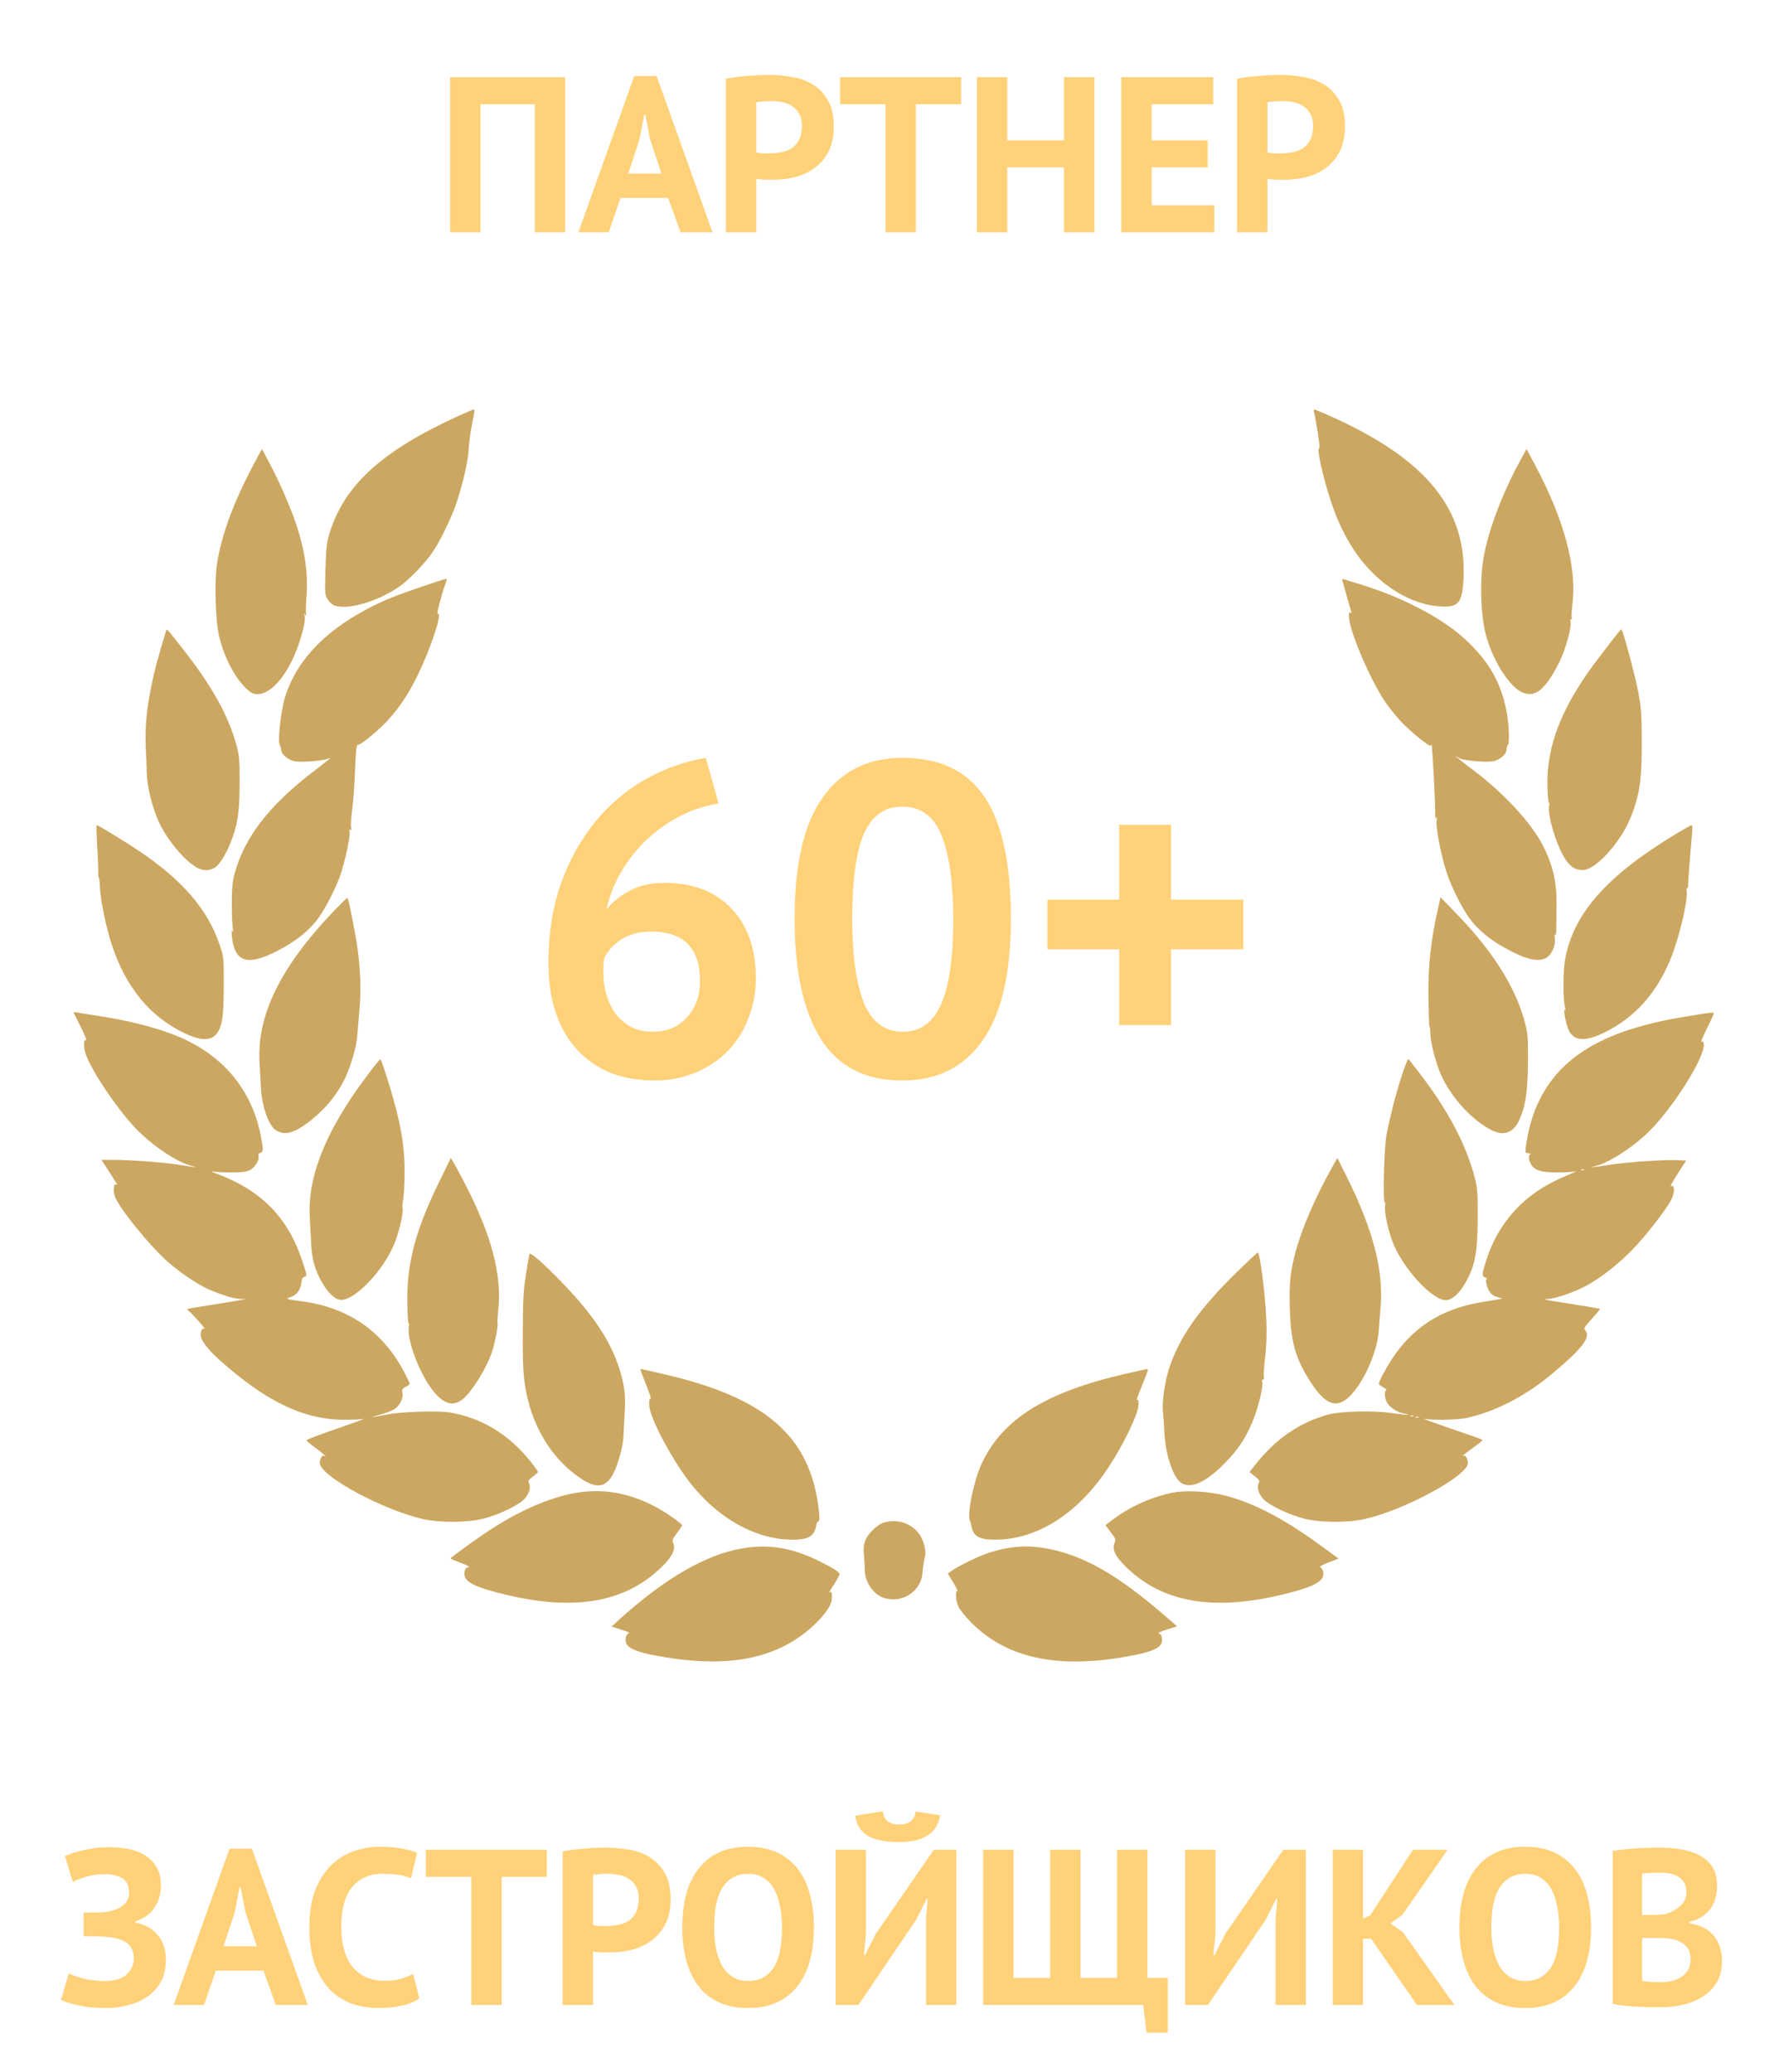<?xml version="1.0" encoding="UTF-8"?> <svg xmlns="http://www.w3.org/2000/svg" width="161" height="187" viewBox="0 0 161 187" fill="none"> <path d="M41.512 37.478C34.41 40.703 30.996 43.833 29.683 48.324C29.48 49.041 29.42 49.626 29.372 51.441C29.312 53.556 29.324 53.699 29.563 54.081C29.695 54.296 29.945 54.547 30.112 54.619C31.234 55.132 34.111 54.308 36.081 52.911C36.988 52.266 38.444 50.749 39.101 49.745C39.722 48.802 40.653 46.903 41.094 45.684C41.679 44.024 42.252 41.623 42.288 40.62C42.312 40.082 42.444 39.091 42.575 38.398C42.861 36.977 42.861 36.965 42.742 36.965C42.682 36.965 42.133 37.204 41.512 37.478Z" fill="#FFD179"></path> <path d="M41.512 37.478C34.41 40.703 30.996 43.833 29.683 48.324C29.48 49.041 29.42 49.626 29.372 51.441C29.312 53.556 29.324 53.699 29.563 54.081C29.695 54.296 29.945 54.547 30.112 54.619C31.234 55.132 34.111 54.308 36.081 52.911C36.988 52.266 38.444 50.749 39.101 49.745C39.722 48.802 40.653 46.903 41.094 45.684C41.679 44.024 42.252 41.623 42.288 40.62C42.312 40.082 42.444 39.091 42.575 38.398C42.861 36.977 42.861 36.965 42.742 36.965C42.682 36.965 42.133 37.204 41.512 37.478Z" fill="black" fill-opacity="0.2"></path> <path d="M118.579 37.168C118.806 38.052 119.164 40.524 119.069 40.465C118.77 40.285 119.379 43.044 120.131 45.314C120.991 47.87 122.137 49.889 123.641 51.465C125.467 53.388 127.735 54.571 129.872 54.726C131.591 54.858 131.949 54.463 132.068 52.361C132.438 45.959 128.702 41.396 119.928 37.502C119.26 37.204 118.675 36.965 118.627 36.965C118.567 36.965 118.555 37.06 118.579 37.168Z" fill="#FFD179"></path> <path d="M118.579 37.168C118.806 38.052 119.164 40.524 119.069 40.465C118.77 40.285 119.379 43.044 120.131 45.314C120.991 47.87 122.137 49.889 123.641 51.465C125.467 53.388 127.735 54.571 129.872 54.726C131.591 54.858 131.949 54.463 132.068 52.361C132.438 45.959 128.702 41.396 119.928 37.502C119.26 37.204 118.675 36.965 118.627 36.965C118.567 36.965 118.555 37.06 118.579 37.168Z" fill="black" fill-opacity="0.2"></path> <path d="M23.034 41.647C21.123 45.218 20.037 48.121 19.596 50.82C19.333 52.397 19.44 56.076 19.787 57.473C20.228 59.337 21.219 61.212 22.234 62.156C22.675 62.562 22.843 62.645 23.26 62.645C24.263 62.645 25.433 61.498 26.364 59.599C27.009 58.285 27.593 56.231 27.498 55.658C27.438 55.383 27.45 55.335 27.558 55.479C27.653 55.622 27.677 55.598 27.617 55.359C27.593 55.192 27.605 54.547 27.653 53.926C27.832 51.871 27.522 49.674 26.698 47.237C26.209 45.756 25.134 43.319 24.299 41.767L23.642 40.524L23.034 41.647Z" fill="#FFD179"></path> <path d="M23.034 41.647C21.123 45.218 20.037 48.121 19.596 50.82C19.333 52.397 19.44 56.076 19.787 57.473C20.228 59.337 21.219 61.212 22.234 62.156C22.675 62.562 22.843 62.645 23.26 62.645C24.263 62.645 25.433 61.498 26.364 59.599C27.009 58.285 27.593 56.231 27.498 55.658C27.438 55.383 27.45 55.335 27.558 55.479C27.653 55.622 27.677 55.598 27.617 55.359C27.593 55.192 27.605 54.547 27.653 53.926C27.832 51.871 27.522 49.674 26.698 47.237C26.209 45.756 25.134 43.319 24.299 41.767L23.642 40.524L23.034 41.647Z" fill="black" fill-opacity="0.2"></path> <path d="M137.094 41.755C135.494 44.753 134.336 47.858 133.895 50.295C133.537 52.301 133.62 55.443 134.074 57.211C134.635 59.396 135.996 61.666 137.178 62.394C137.416 62.538 137.774 62.645 138.073 62.645C138.896 62.645 139.72 61.749 140.711 59.791C141.26 58.703 141.833 56.673 141.738 56.159C141.69 55.932 141.714 55.849 141.809 55.909C141.893 55.968 141.905 55.944 141.857 55.849C141.797 55.765 141.833 55.168 141.905 54.523C142.322 51.238 141.153 46.867 138.514 41.934L137.762 40.524L137.094 41.755Z" fill="#FFD179"></path> <path d="M137.094 41.755C135.494 44.753 134.336 47.858 133.895 50.295C133.537 52.301 133.62 55.443 134.074 57.211C134.635 59.396 135.996 61.666 137.178 62.394C137.416 62.538 137.774 62.645 138.073 62.645C138.896 62.645 139.72 61.749 140.711 59.791C141.26 58.703 141.833 56.673 141.738 56.159C141.69 55.932 141.714 55.849 141.809 55.909C141.893 55.968 141.905 55.944 141.857 55.849C141.797 55.765 141.833 55.168 141.905 54.523C142.322 51.238 141.153 46.867 138.514 41.934L137.762 40.524L137.094 41.755Z" fill="black" fill-opacity="0.2"></path> <path d="M38.23 52.899C35.675 53.759 34.648 54.177 33.18 54.941C29.074 57.115 26.567 59.874 25.636 63.242C25.349 64.317 25.075 66.802 25.218 67.136C25.337 67.423 25.361 67.495 25.385 67.722C25.409 68.104 26.042 68.617 26.591 68.713C27.2 68.82 29.145 68.677 29.551 68.498C29.695 68.438 29.814 68.402 29.814 68.426C29.814 68.45 29.205 68.928 28.477 69.489C24.299 72.654 22.055 75.557 21.147 78.949C20.98 79.594 20.921 80.215 20.921 81.637C20.921 82.652 20.968 83.643 21.016 83.846C21.076 84.109 21.076 84.157 20.98 84.026C20.897 83.894 20.885 84.049 20.933 84.563C21.195 87.012 22.496 87.274 25.636 85.495C26.806 84.838 27.82 84.014 28.537 83.13C29.181 82.329 30.232 80.347 30.685 79.069C31.103 77.898 31.64 75.45 31.545 75.091C31.497 74.888 31.521 74.828 31.616 74.9C31.724 74.96 31.736 74.9 31.688 74.685C31.64 74.53 31.688 73.801 31.784 73.085C31.879 72.368 31.986 70.923 32.022 69.871C32.106 67.745 32.166 67.172 32.309 67.22C32.512 67.268 33.992 66.073 34.863 65.153C36.32 63.613 37.406 61.809 38.528 59.062C39.376 56.984 39.853 55.192 39.495 55.419C39.376 55.479 39.805 53.794 40.14 52.851C40.343 52.266 40.343 52.254 40.235 52.254C40.175 52.254 39.28 52.54 38.23 52.899Z" fill="#FFD179"></path> <path d="M38.23 52.899C35.675 53.759 34.648 54.177 33.18 54.941C29.074 57.115 26.567 59.874 25.636 63.242C25.349 64.317 25.075 66.802 25.218 67.136C25.337 67.423 25.361 67.495 25.385 67.722C25.409 68.104 26.042 68.617 26.591 68.713C27.2 68.82 29.145 68.677 29.551 68.498C29.695 68.438 29.814 68.402 29.814 68.426C29.814 68.45 29.205 68.928 28.477 69.489C24.299 72.654 22.055 75.557 21.147 78.949C20.98 79.594 20.921 80.215 20.921 81.637C20.921 82.652 20.968 83.643 21.016 83.846C21.076 84.109 21.076 84.157 20.98 84.026C20.897 83.894 20.885 84.049 20.933 84.563C21.195 87.012 22.496 87.274 25.636 85.495C26.806 84.838 27.82 84.014 28.537 83.13C29.181 82.329 30.232 80.347 30.685 79.069C31.103 77.898 31.64 75.45 31.545 75.091C31.497 74.888 31.521 74.828 31.616 74.9C31.724 74.96 31.736 74.9 31.688 74.685C31.64 74.53 31.688 73.801 31.784 73.085C31.879 72.368 31.986 70.923 32.022 69.871C32.106 67.745 32.166 67.172 32.309 67.22C32.512 67.268 33.992 66.073 34.863 65.153C36.32 63.613 37.406 61.809 38.528 59.062C39.376 56.984 39.853 55.192 39.495 55.419C39.376 55.479 39.805 53.794 40.14 52.851C40.343 52.266 40.343 52.254 40.235 52.254C40.175 52.254 39.28 52.54 38.23 52.899Z" fill="black" fill-opacity="0.2"></path> <path d="M121.134 52.313C121.134 52.385 121.54 53.818 121.934 55.168C121.981 55.323 121.958 55.359 121.85 55.299C121.731 55.228 121.707 55.347 121.755 55.849C121.898 57.222 123.676 61.343 124.942 63.254C125.276 63.756 125.933 64.58 126.41 65.094C127.317 66.073 129.132 67.53 129.132 67.291C129.132 67.208 129.156 67.172 129.191 67.208C129.263 67.268 129.538 72.451 129.526 73.395C129.514 73.849 129.55 73.98 129.609 73.813C129.681 73.658 129.693 73.777 129.645 74.112C129.573 74.769 130.075 77.313 130.576 78.818C131.042 80.215 132.092 82.246 132.797 83.13C133.513 84.014 134.527 84.838 135.697 85.495C137.607 86.57 138.753 86.868 139.505 86.474C140.019 86.211 140.401 85.375 140.317 84.706C140.281 84.432 140.293 84.288 140.341 84.372C140.401 84.456 140.436 84.276 140.448 83.942C140.448 83.631 140.46 82.64 140.472 81.756C140.508 79.678 140.15 78.101 139.255 76.345C138.228 74.315 135.781 71.651 133.047 69.585C131.543 68.45 130.982 67.984 131.674 68.426C131.997 68.641 134.026 68.832 134.742 68.713C135.291 68.617 135.924 68.104 135.948 67.722C135.984 67.387 135.996 67.327 136.091 67.232C136.234 67.088 136.187 65.488 135.996 64.425C135.542 61.785 134.48 59.85 132.403 57.867C130.242 55.801 126.494 53.842 122.34 52.612C121.862 52.469 121.385 52.325 121.301 52.289C121.205 52.254 121.134 52.266 121.134 52.313Z" fill="#FFD179"></path> <path d="M121.134 52.313C121.134 52.385 121.54 53.818 121.934 55.168C121.981 55.323 121.958 55.359 121.85 55.299C121.731 55.228 121.707 55.347 121.755 55.849C121.898 57.222 123.676 61.343 124.942 63.254C125.276 63.756 125.933 64.58 126.41 65.094C127.317 66.073 129.132 67.53 129.132 67.291C129.132 67.208 129.156 67.172 129.191 67.208C129.263 67.268 129.538 72.451 129.526 73.395C129.514 73.849 129.55 73.98 129.609 73.813C129.681 73.658 129.693 73.777 129.645 74.112C129.573 74.769 130.075 77.313 130.576 78.818C131.042 80.215 132.092 82.246 132.797 83.13C133.513 84.014 134.527 84.838 135.697 85.495C137.607 86.57 138.753 86.868 139.505 86.474C140.019 86.211 140.401 85.375 140.317 84.706C140.281 84.432 140.293 84.288 140.341 84.372C140.401 84.456 140.436 84.276 140.448 83.942C140.448 83.631 140.46 82.64 140.472 81.756C140.508 79.678 140.15 78.101 139.255 76.345C138.228 74.315 135.781 71.651 133.047 69.585C131.543 68.45 130.982 67.984 131.674 68.426C131.997 68.641 134.026 68.832 134.742 68.713C135.291 68.617 135.924 68.104 135.948 67.722C135.984 67.387 135.996 67.327 136.091 67.232C136.234 67.088 136.187 65.488 135.996 64.425C135.542 61.785 134.48 59.85 132.403 57.867C130.242 55.801 126.494 53.842 122.34 52.612C121.862 52.469 121.385 52.325 121.301 52.289C121.205 52.254 121.134 52.266 121.134 52.313Z" fill="black" fill-opacity="0.2"></path> <path d="M14.976 56.972C14.248 59.408 14.033 60.185 13.77 61.391C13.233 63.899 13.066 65.595 13.161 67.602C13.209 68.582 13.245 69.525 13.245 69.692C13.257 70.994 13.794 73.108 14.439 74.41C15.131 75.784 16.384 77.337 17.387 78.065C18.115 78.591 18.688 78.674 19.321 78.352C19.751 78.125 20.348 77.205 20.777 76.13C21.482 74.363 21.637 73.252 21.625 70.17C21.625 68.665 21.577 68.14 21.362 67.339C20.646 64.676 19.19 62.012 16.647 58.763C14.952 56.601 15.059 56.709 14.976 56.972Z" fill="#FFD179"></path> <path d="M14.976 56.972C14.248 59.408 14.033 60.185 13.77 61.391C13.233 63.899 13.066 65.595 13.161 67.602C13.209 68.582 13.245 69.525 13.245 69.692C13.257 70.994 13.794 73.108 14.439 74.41C15.131 75.784 16.384 77.337 17.387 78.065C18.115 78.591 18.688 78.674 19.321 78.352C19.751 78.125 20.348 77.205 20.777 76.13C21.482 74.363 21.637 73.252 21.625 70.17C21.625 68.665 21.577 68.14 21.362 67.339C20.646 64.676 19.19 62.012 16.647 58.763C14.952 56.601 15.059 56.709 14.976 56.972Z" fill="black" fill-opacity="0.2"></path> <path d="M145.605 57.652C143.886 59.874 143.492 60.4 142.764 61.511C140.532 64.927 139.565 67.877 139.66 71.078C139.672 71.878 139.744 72.511 139.792 72.475C139.84 72.439 139.851 72.559 139.804 72.726C139.625 73.455 140.401 76.118 141.153 77.373C141.654 78.197 142.131 78.531 142.824 78.531C143.492 78.531 144.507 77.755 145.546 76.477C146.441 75.342 147.014 74.303 147.456 73.001C148.052 71.221 148.172 70.015 148.16 66.467C148.148 64.365 148.1 63.792 147.837 62.418C147.527 60.818 146.441 56.792 146.321 56.804C146.286 56.804 145.963 57.187 145.605 57.652Z" fill="#FFD179"></path> <path d="M145.605 57.652C143.886 59.874 143.492 60.4 142.764 61.511C140.532 64.927 139.565 67.877 139.66 71.078C139.672 71.878 139.744 72.511 139.792 72.475C139.84 72.439 139.851 72.559 139.804 72.726C139.625 73.455 140.401 76.118 141.153 77.373C141.654 78.197 142.131 78.531 142.824 78.531C143.492 78.531 144.507 77.755 145.546 76.477C146.441 75.342 147.014 74.303 147.456 73.001C148.052 71.221 148.172 70.015 148.16 66.467C148.148 64.365 148.1 63.792 147.837 62.418C147.527 60.818 146.441 56.792 146.321 56.804C146.286 56.804 145.963 57.187 145.605 57.652Z" fill="black" fill-opacity="0.2"></path> <path d="M8.757 76.106C8.816 77.014 8.864 78.113 8.864 78.555C8.864 78.985 8.888 79.308 8.924 79.248C8.959 79.2 8.995 79.511 9.007 79.941C9.031 81.016 9.556 83.655 10.07 85.208C11.335 89.102 13.531 91.777 16.707 93.282C18.915 94.334 19.942 93.772 20.121 91.395C20.169 90.858 20.204 89.496 20.192 88.385C20.192 86.414 20.18 86.319 19.799 85.22C18.712 82.043 16.444 79.415 12.481 76.763C11.454 76.071 8.828 74.47 8.733 74.47C8.685 74.47 8.709 75.211 8.757 76.106Z" fill="#FFD179"></path> <path d="M8.757 76.106C8.816 77.014 8.864 78.113 8.864 78.555C8.864 78.985 8.888 79.308 8.924 79.248C8.959 79.2 8.995 79.511 9.007 79.941C9.031 81.016 9.556 83.655 10.07 85.208C11.335 89.102 13.531 91.777 16.707 93.282C18.915 94.334 19.942 93.772 20.121 91.395C20.169 90.858 20.204 89.496 20.192 88.385C20.192 86.414 20.18 86.319 19.799 85.22C18.712 82.043 16.444 79.415 12.481 76.763C11.454 76.071 8.828 74.47 8.733 74.47C8.685 74.47 8.709 75.211 8.757 76.106Z" fill="black" fill-opacity="0.2"></path> <path d="M151.287 75.246C145.008 79.033 141.964 82.473 141.236 86.653C141.045 87.788 141.057 90.464 141.26 91.013C141.32 91.156 141.308 91.204 141.224 91.156C141.033 91.037 141.379 92.673 141.63 93.103C142.143 93.987 143.134 94.011 144.829 93.175C147.527 91.837 149.497 89.651 150.762 86.558C151.538 84.659 152.35 81.243 152.218 80.454C152.183 80.215 152.195 80.084 152.254 80.168C152.314 80.239 152.35 80.072 152.35 79.749C152.362 79.439 152.421 78.436 152.505 77.516C152.589 76.596 152.672 75.533 152.708 75.151C152.744 74.781 152.72 74.47 152.672 74.47C152.624 74.47 152.004 74.817 151.287 75.246Z" fill="#FFD179"></path> <path d="M151.287 75.246C145.008 79.033 141.964 82.473 141.236 86.653C141.045 87.788 141.057 90.464 141.26 91.013C141.32 91.156 141.308 91.204 141.224 91.156C141.033 91.037 141.379 92.673 141.63 93.103C142.143 93.987 143.134 94.011 144.829 93.175C147.527 91.837 149.497 89.651 150.762 86.558C151.538 84.659 152.35 81.243 152.218 80.454C152.183 80.215 152.195 80.084 152.254 80.168C152.314 80.239 152.35 80.072 152.35 79.749C152.362 79.439 152.421 78.436 152.505 77.516C152.589 76.596 152.672 75.533 152.708 75.151C152.744 74.781 152.72 74.47 152.672 74.47C152.624 74.47 152.004 74.817 151.287 75.246Z" fill="black" fill-opacity="0.2"></path> <path d="M30.041 82.317C25.29 87.322 23.165 91.682 23.427 95.91C23.463 96.627 23.523 97.654 23.547 98.18C23.63 99.816 24.239 101.584 24.884 102.002C25.707 102.551 26.651 102.265 28.178 101.022C29.623 99.828 30.661 98.478 31.33 96.89C31.819 95.719 32.213 94.226 32.261 93.282C32.285 92.888 32.368 91.921 32.44 91.132C32.583 89.687 32.535 87.669 32.309 85.937C32.13 84.515 31.449 81.04 31.354 81.04C31.306 81.04 30.721 81.613 30.041 82.317Z" fill="#FFD179"></path> <path d="M30.041 82.317C25.29 87.322 23.165 91.682 23.427 95.91C23.463 96.627 23.523 97.654 23.547 98.18C23.63 99.816 24.239 101.584 24.884 102.002C25.707 102.551 26.651 102.265 28.178 101.022C29.623 99.828 30.661 98.478 31.33 96.89C31.819 95.719 32.213 94.226 32.261 93.282C32.285 92.888 32.368 91.921 32.44 91.132C32.583 89.687 32.535 87.669 32.309 85.937C32.13 84.515 31.449 81.04 31.354 81.04C31.306 81.04 30.721 81.613 30.041 82.317Z" fill="black" fill-opacity="0.2"></path> <path d="M129.872 81.577C129.108 84.909 128.869 87.107 128.917 90.201C128.941 91.586 128.977 92.709 129.012 92.685C129.048 92.661 129.084 92.948 129.084 93.318C129.108 94.154 129.585 95.994 130.075 97.069C130.982 99.087 132.856 101.118 134.623 102.014C135.697 102.551 136.533 102.265 137.058 101.19C137.703 99.864 137.906 98.383 137.894 95.074C137.894 93.509 137.846 93.139 137.571 92.124C136.736 89.078 134.707 85.853 131.531 82.568L130.003 80.992L129.872 81.577Z" fill="#FFD179"></path> <path d="M129.872 81.577C129.108 84.909 128.869 87.107 128.917 90.201C128.941 91.586 128.977 92.709 129.012 92.685C129.048 92.661 129.084 92.948 129.084 93.318C129.108 94.154 129.585 95.994 130.075 97.069C130.982 99.087 132.856 101.118 134.623 102.014C135.697 102.551 136.533 102.265 137.058 101.19C137.703 99.864 137.906 98.383 137.894 95.074C137.894 93.509 137.846 93.139 137.571 92.124C136.736 89.078 134.707 85.853 131.531 82.568L130.003 80.992L129.872 81.577Z" fill="black" fill-opacity="0.2"></path> <path d="M6.656 91.395C6.656 91.419 6.87 91.873 7.145 92.398C7.706 93.533 7.885 93.975 7.742 93.892C7.563 93.772 7.527 94.357 7.67 94.931C8.04 96.376 10.834 100.521 12.588 102.193C14.069 103.614 15.943 104.845 17.16 105.191C17.59 105.31 17.745 105.382 17.518 105.346C17.292 105.31 16.587 105.203 15.967 105.107C14.57 104.904 11.753 104.689 10.273 104.689H9.162L9.795 105.669C10.655 107.006 10.655 107.006 10.499 106.911C10.284 106.78 10.189 107.401 10.344 107.914C10.643 108.918 13.46 112.405 15.167 113.91C16.301 114.902 17.817 115.917 18.796 116.359C19.966 116.873 21.112 117.231 21.685 117.243L22.234 117.255L21.697 117.35C21.398 117.41 20.216 117.601 19.07 117.78C17.924 117.959 16.957 118.127 16.922 118.151C16.898 118.174 16.922 118.234 16.981 118.282C17.304 118.509 18.629 120.002 18.45 119.942C18.235 119.871 18.115 120.062 18.115 120.504C18.115 120.957 18.748 121.794 19.799 122.737C23.965 126.476 27.331 128.112 31.008 128.148C31.76 128.148 32.571 128.124 32.798 128.064C33.025 128.017 32.38 128.267 31.366 128.614C28.549 129.593 27.665 129.928 27.665 130.011C27.665 130.047 28.011 130.346 28.441 130.656C29.098 131.134 29.659 131.66 29.241 131.397C29.086 131.301 28.859 131.683 28.859 132.042C28.859 133.224 34.66 136.354 38.289 137.13C39.781 137.453 42.193 137.429 43.589 137.082C44.938 136.748 46.705 135.912 47.278 135.35C47.744 134.873 47.947 134.252 47.732 133.869C47.636 133.666 47.684 133.583 48.078 133.284C48.34 133.093 48.555 132.902 48.555 132.854C48.555 132.806 48.245 132.376 47.863 131.898C45.929 129.474 43.47 127.981 40.605 127.491C39.543 127.312 36.212 127.419 34.947 127.67C33.383 127.981 33.192 127.981 34.243 127.706C34.851 127.551 35.46 127.3 35.699 127.109C36.153 126.762 36.427 126.105 36.308 125.64C36.248 125.425 36.32 125.329 36.606 125.174C36.809 125.078 36.976 124.947 36.976 124.899C36.976 124.851 36.785 124.445 36.558 124.003C34.613 120.217 31.497 118.019 27.235 117.458C25.887 117.279 25.719 117.231 26.149 117.099C26.758 116.932 27.152 116.407 27.212 115.69C27.224 115.451 27.319 115.296 27.45 115.248C27.725 115.164 27.725 115.176 27.307 113.886C26.018 109.957 23.666 107.508 19.667 105.979C19.178 105.8 18.963 105.681 19.19 105.728C19.416 105.788 20.169 105.824 20.861 105.824C21.828 105.824 22.21 105.776 22.556 105.609C23.021 105.37 23.427 104.701 23.332 104.331C23.296 104.188 23.356 104.092 23.499 104.056C23.774 103.985 23.774 103.805 23.547 102.575C22.819 98.753 20.574 95.791 17.053 93.999C15.179 93.055 12.35 92.243 9.103 91.73C8.052 91.574 7.073 91.419 6.93 91.383C6.775 91.359 6.656 91.359 6.656 91.395Z" fill="#FFD179"></path> <path d="M6.656 91.395C6.656 91.419 6.87 91.873 7.145 92.398C7.706 93.533 7.885 93.975 7.742 93.892C7.563 93.772 7.527 94.357 7.67 94.931C8.04 96.376 10.834 100.521 12.588 102.193C14.069 103.614 15.943 104.845 17.16 105.191C17.59 105.31 17.745 105.382 17.518 105.346C17.292 105.31 16.587 105.203 15.967 105.107C14.57 104.904 11.753 104.689 10.273 104.689H9.162L9.795 105.669C10.655 107.006 10.655 107.006 10.499 106.911C10.284 106.78 10.189 107.401 10.344 107.914C10.643 108.918 13.46 112.405 15.167 113.91C16.301 114.902 17.817 115.917 18.796 116.359C19.966 116.873 21.112 117.231 21.685 117.243L22.234 117.255L21.697 117.35C21.398 117.41 20.216 117.601 19.07 117.78C17.924 117.959 16.957 118.127 16.922 118.151C16.898 118.174 16.922 118.234 16.981 118.282C17.304 118.509 18.629 120.002 18.45 119.942C18.235 119.871 18.115 120.062 18.115 120.504C18.115 120.957 18.748 121.794 19.799 122.737C23.965 126.476 27.331 128.112 31.008 128.148C31.76 128.148 32.571 128.124 32.798 128.064C33.025 128.017 32.38 128.267 31.366 128.614C28.549 129.593 27.665 129.928 27.665 130.011C27.665 130.047 28.011 130.346 28.441 130.656C29.098 131.134 29.659 131.66 29.241 131.397C29.086 131.301 28.859 131.683 28.859 132.042C28.859 133.224 34.66 136.354 38.289 137.13C39.781 137.453 42.193 137.429 43.589 137.082C44.938 136.748 46.705 135.912 47.278 135.35C47.744 134.873 47.947 134.252 47.732 133.869C47.636 133.666 47.684 133.583 48.078 133.284C48.34 133.093 48.555 132.902 48.555 132.854C48.555 132.806 48.245 132.376 47.863 131.898C45.929 129.474 43.47 127.981 40.605 127.491C39.543 127.312 36.212 127.419 34.947 127.67C33.383 127.981 33.192 127.981 34.243 127.706C34.851 127.551 35.46 127.3 35.699 127.109C36.153 126.762 36.427 126.105 36.308 125.64C36.248 125.425 36.32 125.329 36.606 125.174C36.809 125.078 36.976 124.947 36.976 124.899C36.976 124.851 36.785 124.445 36.558 124.003C34.613 120.217 31.497 118.019 27.235 117.458C25.887 117.279 25.719 117.231 26.149 117.099C26.758 116.932 27.152 116.407 27.212 115.69C27.224 115.451 27.319 115.296 27.45 115.248C27.725 115.164 27.725 115.176 27.307 113.886C26.018 109.957 23.666 107.508 19.667 105.979C19.178 105.8 18.963 105.681 19.19 105.728C19.416 105.788 20.169 105.824 20.861 105.824C21.828 105.824 22.21 105.776 22.556 105.609C23.021 105.37 23.427 104.701 23.332 104.331C23.296 104.188 23.356 104.092 23.499 104.056C23.774 103.985 23.774 103.805 23.547 102.575C22.819 98.753 20.574 95.791 17.053 93.999C15.179 93.055 12.35 92.243 9.103 91.73C8.052 91.574 7.073 91.419 6.93 91.383C6.775 91.359 6.656 91.359 6.656 91.395Z" fill="black" fill-opacity="0.2"></path> <path d="M154.081 91.443C151.311 91.873 150.094 92.1 148.769 92.446C142.991 93.903 139.684 96.579 138.264 100.951C137.953 101.894 137.583 103.841 137.691 103.997C137.715 104.056 137.858 104.092 138.001 104.104C138.144 104.104 138.192 104.14 138.121 104.176C137.918 104.247 137.93 104.63 138.144 105.036C138.443 105.621 139.04 105.824 140.532 105.824C141.26 105.824 142.012 105.776 142.203 105.728C142.406 105.669 142.048 105.836 141.415 106.099C139.792 106.756 138.431 107.604 137.345 108.619C135.817 110.052 134.754 111.76 134.098 113.863C133.716 115.069 133.716 115.176 134.062 115.32C134.205 115.379 134.265 115.427 134.193 115.427C134.098 115.439 134.086 115.571 134.134 115.833C134.313 116.622 134.623 116.968 135.256 117.111C135.626 117.195 135.626 117.195 135.339 117.255C135.172 117.291 134.48 117.41 133.787 117.518C129.944 118.127 127.186 119.978 125.264 123.239C124.966 123.741 124.643 124.338 124.548 124.565C124.381 124.959 124.381 124.959 124.822 125.21C125.061 125.353 125.193 125.472 125.133 125.472C124.954 125.472 124.93 125.938 125.085 126.404C125.252 126.906 125.992 127.455 126.637 127.563C126.9 127.61 127.102 127.67 127.067 127.694C127.043 127.718 126.41 127.658 125.658 127.551C123.82 127.288 120.943 127.372 119.761 127.706C117.183 128.447 115.094 129.904 113.255 132.245L112.766 132.866L113.243 133.248C113.649 133.571 113.709 133.666 113.601 133.857C113.399 134.252 113.589 134.873 114.055 135.35C114.628 135.912 116.395 136.748 117.744 137.082C119.14 137.429 121.552 137.453 123.044 137.13C126.625 136.366 132.474 133.212 132.474 132.054C132.474 131.707 132.259 131.301 132.104 131.385C132.044 131.433 131.997 131.433 131.997 131.409C131.997 131.373 132.403 131.062 132.892 130.704C133.381 130.358 133.787 130.035 133.787 129.999C133.787 129.964 133.537 129.844 133.226 129.737C129.06 128.303 128.189 127.993 128.595 128.064C129.299 128.208 131.472 128.16 132.295 127.993C134.778 127.479 137.512 126.105 139.887 124.147C142.764 121.77 143.636 120.647 143.051 120.062C142.895 119.918 142.979 119.775 143.659 119.034C144.089 118.557 144.423 118.162 144.4 118.139C144.352 118.115 143.122 117.9 140.114 117.422C139.278 117.279 139.195 117.255 139.649 117.243C140.222 117.231 141.367 116.873 142.525 116.359C144.185 115.618 146.321 113.946 147.909 112.154C149.151 110.757 150.595 108.822 150.881 108.177C151.132 107.616 151.132 106.995 150.881 107.054C150.69 107.09 150.762 106.947 151.574 105.669L152.171 104.749L151.311 104.713C150.225 104.665 146.99 104.88 145.486 105.107C143.349 105.418 143.349 105.418 144.101 105.215C145.211 104.904 147.014 103.782 148.458 102.468C150.762 100.389 154.033 95.241 153.746 94.154C153.723 94.035 153.651 93.975 153.591 94.011C153.448 94.095 153.627 93.653 154.2 92.506C154.475 91.969 154.678 91.491 154.654 91.443C154.63 91.395 154.379 91.395 154.081 91.443ZM142.943 105.597C142.907 105.633 142.8 105.645 142.716 105.609C142.621 105.573 142.657 105.537 142.788 105.537C142.919 105.525 142.991 105.561 142.943 105.597ZM127.544 127.814C127.508 127.849 127.401 127.861 127.317 127.825C127.222 127.79 127.258 127.754 127.389 127.754C127.52 127.742 127.592 127.778 127.544 127.814ZM128.022 127.933C127.986 127.969 127.878 127.981 127.795 127.945C127.699 127.909 127.735 127.873 127.866 127.873C127.998 127.861 128.069 127.897 128.022 127.933Z" fill="#FFD179"></path> <path d="M154.081 91.443C151.311 91.873 150.094 92.1 148.769 92.446C142.991 93.903 139.684 96.579 138.264 100.951C137.953 101.894 137.583 103.841 137.691 103.997C137.715 104.056 137.858 104.092 138.001 104.104C138.144 104.104 138.192 104.14 138.121 104.176C137.918 104.247 137.93 104.63 138.144 105.036C138.443 105.621 139.04 105.824 140.532 105.824C141.26 105.824 142.012 105.776 142.203 105.728C142.406 105.669 142.048 105.836 141.415 106.099C139.792 106.756 138.431 107.604 137.345 108.619C135.817 110.052 134.754 111.76 134.098 113.863C133.716 115.069 133.716 115.176 134.062 115.32C134.205 115.379 134.265 115.427 134.193 115.427C134.098 115.439 134.086 115.571 134.134 115.833C134.313 116.622 134.623 116.968 135.256 117.111C135.626 117.195 135.626 117.195 135.339 117.255C135.172 117.291 134.48 117.41 133.787 117.518C129.944 118.127 127.186 119.978 125.264 123.239C124.966 123.741 124.643 124.338 124.548 124.565C124.381 124.959 124.381 124.959 124.822 125.21C125.061 125.353 125.193 125.472 125.133 125.472C124.954 125.472 124.93 125.938 125.085 126.404C125.252 126.906 125.992 127.455 126.637 127.563C126.9 127.61 127.102 127.67 127.067 127.694C127.043 127.718 126.41 127.658 125.658 127.551C123.82 127.288 120.943 127.372 119.761 127.706C117.183 128.447 115.094 129.904 113.255 132.245L112.766 132.866L113.243 133.248C113.649 133.571 113.709 133.666 113.601 133.857C113.399 134.252 113.589 134.873 114.055 135.35C114.628 135.912 116.395 136.748 117.744 137.082C119.14 137.429 121.552 137.453 123.044 137.13C126.625 136.366 132.474 133.212 132.474 132.054C132.474 131.707 132.259 131.301 132.104 131.385C132.044 131.433 131.997 131.433 131.997 131.409C131.997 131.373 132.403 131.062 132.892 130.704C133.381 130.358 133.787 130.035 133.787 129.999C133.787 129.964 133.537 129.844 133.226 129.737C129.06 128.303 128.189 127.993 128.595 128.064C129.299 128.208 131.472 128.16 132.295 127.993C134.778 127.479 137.512 126.105 139.887 124.147C142.764 121.77 143.636 120.647 143.051 120.062C142.895 119.918 142.979 119.775 143.659 119.034C144.089 118.557 144.423 118.162 144.4 118.139C144.352 118.115 143.122 117.9 140.114 117.422C139.278 117.279 139.195 117.255 139.649 117.243C140.222 117.231 141.367 116.873 142.525 116.359C144.185 115.618 146.321 113.946 147.909 112.154C149.151 110.757 150.595 108.822 150.881 108.177C151.132 107.616 151.132 106.995 150.881 107.054C150.69 107.09 150.762 106.947 151.574 105.669L152.171 104.749L151.311 104.713C150.225 104.665 146.99 104.88 145.486 105.107C143.349 105.418 143.349 105.418 144.101 105.215C145.211 104.904 147.014 103.782 148.458 102.468C150.762 100.389 154.033 95.241 153.746 94.154C153.723 94.035 153.651 93.975 153.591 94.011C153.448 94.095 153.627 93.653 154.2 92.506C154.475 91.969 154.678 91.491 154.654 91.443C154.63 91.395 154.379 91.395 154.081 91.443ZM142.943 105.597C142.907 105.633 142.8 105.645 142.716 105.609C142.621 105.573 142.657 105.537 142.788 105.537C142.919 105.525 142.991 105.561 142.943 105.597ZM127.544 127.814C127.508 127.849 127.401 127.861 127.317 127.825C127.222 127.79 127.258 127.754 127.389 127.754C127.52 127.742 127.592 127.778 127.544 127.814ZM128.022 127.933C127.986 127.969 127.878 127.981 127.795 127.945C127.699 127.909 127.735 127.873 127.866 127.873C127.998 127.861 128.069 127.897 128.022 127.933Z" fill="black" fill-opacity="0.2"></path> <path d="M126.529 97.021C125.98 98.693 125.431 100.831 125.121 102.48C124.906 103.602 124.787 108.679 124.978 108.559C125.025 108.523 125.037 108.655 125.002 108.858C124.906 109.336 125.252 110.996 125.694 112.131C126.589 114.46 129.239 117.35 130.469 117.35C131.149 117.35 131.949 116.514 132.582 115.141C133.214 113.803 133.381 112.465 133.358 109.049C133.346 107.616 133.298 107.066 133.083 106.266C132.295 103.256 130.624 100.115 128.034 96.77C127.568 96.161 127.15 95.635 127.114 95.588C127.067 95.54 126.804 96.185 126.529 97.021Z" fill="#FFD179"></path> <path d="M126.529 97.021C125.98 98.693 125.431 100.831 125.121 102.48C124.906 103.602 124.787 108.679 124.978 108.559C125.025 108.523 125.037 108.655 125.002 108.858C124.906 109.336 125.252 110.996 125.694 112.131C126.589 114.46 129.239 117.35 130.469 117.35C131.149 117.35 131.949 116.514 132.582 115.141C133.214 113.803 133.381 112.465 133.358 109.049C133.346 107.616 133.298 107.066 133.083 106.266C132.295 103.256 130.624 100.115 128.034 96.77C127.568 96.161 127.15 95.635 127.114 95.588C127.067 95.54 126.804 96.185 126.529 97.021Z" fill="black" fill-opacity="0.2"></path> <path d="M33.001 97.26C29.36 102.133 27.713 106.302 27.964 110.005C27.999 110.661 28.059 111.677 28.083 112.274C28.143 113.624 28.441 114.711 29.074 115.774C29.599 116.658 30.124 117.183 30.602 117.303C31.819 117.613 34.648 114.699 35.639 112.131C36.045 111.091 36.439 109.324 36.332 109.049C36.296 108.941 36.32 108.583 36.391 108.237C36.451 107.902 36.511 106.839 36.511 105.884C36.523 104.032 36.332 102.492 35.83 100.449C35.436 98.813 34.434 95.612 34.326 95.612C34.266 95.612 33.67 96.352 33.001 97.26Z" fill="#FFD179"></path> <path d="M33.001 97.26C29.36 102.133 27.713 106.302 27.964 110.005C27.999 110.661 28.059 111.677 28.083 112.274C28.143 113.624 28.441 114.711 29.074 115.774C29.599 116.658 30.124 117.183 30.602 117.303C31.819 117.613 34.648 114.699 35.639 112.131C36.045 111.091 36.439 109.324 36.332 109.049C36.296 108.941 36.32 108.583 36.391 108.237C36.451 107.902 36.511 106.839 36.511 105.884C36.523 104.032 36.332 102.492 35.83 100.449C35.436 98.813 34.434 95.612 34.326 95.612C34.266 95.612 33.67 96.352 33.001 97.26Z" fill="black" fill-opacity="0.2"></path> <path d="M39.722 106.493C37.466 111.091 36.69 114.042 36.761 117.732C36.785 118.76 36.833 119.536 36.881 119.464C36.94 119.381 36.94 119.488 36.905 119.691C36.678 120.862 37.824 123.92 39.065 125.508C39.972 126.655 40.748 126.942 41.572 126.428C42.408 125.914 43.9 123.561 44.425 121.949C44.664 121.196 44.974 119.596 44.903 119.476C44.867 119.429 44.903 118.831 44.974 118.151C45.285 115.081 44.365 111.545 42.109 107.138C41.608 106.146 41.071 105.167 40.939 104.94L40.689 104.522L39.722 106.493Z" fill="#FFD179"></path> <path d="M39.722 106.493C37.466 111.091 36.69 114.042 36.761 117.732C36.785 118.76 36.833 119.536 36.881 119.464C36.94 119.381 36.94 119.488 36.905 119.691C36.678 120.862 37.824 123.92 39.065 125.508C39.972 126.655 40.748 126.942 41.572 126.428C42.408 125.914 43.9 123.561 44.425 121.949C44.664 121.196 44.974 119.596 44.903 119.476C44.867 119.429 44.903 118.831 44.974 118.151C45.285 115.081 44.365 111.545 42.109 107.138C41.608 106.146 41.071 105.167 40.939 104.94L40.689 104.522L39.722 106.493Z" fill="black" fill-opacity="0.2"></path> <path d="M120.191 105.418C118.711 108.034 117.445 110.984 116.896 113.086C116.431 114.89 116.335 115.881 116.407 118.174C116.49 121.005 116.872 122.439 118.03 124.35C119.654 127.037 120.812 127.348 122.268 125.508C123.39 124.063 124.309 121.77 124.429 120.097C124.452 119.667 124.524 118.772 124.584 118.103C124.894 114.663 123.915 110.936 121.408 105.955L120.692 104.522L120.191 105.418Z" fill="#FFD179"></path> <path d="M120.191 105.418C118.711 108.034 117.445 110.984 116.896 113.086C116.431 114.89 116.335 115.881 116.407 118.174C116.49 121.005 116.872 122.439 118.03 124.35C119.654 127.037 120.812 127.348 122.268 125.508C123.39 124.063 124.309 121.77 124.429 120.097C124.452 119.667 124.524 118.772 124.584 118.103C124.894 114.663 123.915 110.936 121.408 105.955L120.692 104.522L120.191 105.418Z" fill="black" fill-opacity="0.2"></path> <path d="M47.779 113.194C47.755 113.277 47.612 114.125 47.457 115.081C47.23 116.55 47.194 117.326 47.182 120.217C47.159 123.908 47.266 125.007 47.779 126.846C48.567 129.617 50.215 131.982 52.411 133.439C53.843 134.395 54.667 134.275 55.336 133.033C55.765 132.209 56.219 130.585 56.267 129.653C56.279 129.295 56.327 128.351 56.374 127.563C56.482 125.95 56.362 125.019 55.885 123.514C55.097 121.029 53.521 118.664 50.764 115.809C49.009 113.994 47.851 112.979 47.779 113.194Z" fill="#FFD179"></path> <path d="M47.779 113.194C47.755 113.277 47.612 114.125 47.457 115.081C47.23 116.55 47.194 117.326 47.182 120.217C47.159 123.908 47.266 125.007 47.779 126.846C48.567 129.617 50.215 131.982 52.411 133.439C53.843 134.395 54.667 134.275 55.336 133.033C55.765 132.209 56.219 130.585 56.267 129.653C56.279 129.295 56.327 128.351 56.374 127.563C56.482 125.95 56.362 125.019 55.885 123.514C55.097 121.029 53.521 118.664 50.764 115.809C49.009 113.994 47.851 112.979 47.779 113.194Z" fill="black" fill-opacity="0.2"></path> <path d="M111.632 114.806C108.182 118.198 106.439 120.683 105.496 123.549C105.114 124.744 104.839 126.667 104.959 127.491C104.995 127.79 105.054 128.578 105.078 129.235C105.162 131.242 105.866 133.38 106.618 133.857C107.537 134.431 108.958 133.726 110.76 131.827C111.882 130.656 112.623 129.45 113.207 127.873C113.649 126.691 114.007 125.078 113.912 124.744C113.864 124.612 113.888 124.517 113.971 124.517C114.067 124.517 114.091 124.421 114.055 124.266C114.019 124.135 114.067 123.346 114.174 122.51C114.294 121.447 114.33 120.456 114.282 119.202C114.198 116.92 113.709 113.05 113.506 113.05C113.47 113.05 112.623 113.839 111.632 114.806Z" fill="#FFD179"></path> <path d="M111.632 114.806C108.182 118.198 106.439 120.683 105.496 123.549C105.114 124.744 104.839 126.667 104.959 127.491C104.995 127.79 105.054 128.578 105.078 129.235C105.162 131.242 105.866 133.38 106.618 133.857C107.537 134.431 108.958 133.726 110.76 131.827C111.882 130.656 112.623 129.45 113.207 127.873C113.649 126.691 114.007 125.078 113.912 124.744C113.864 124.612 113.888 124.517 113.971 124.517C114.067 124.517 114.091 124.421 114.055 124.266C114.019 124.135 114.067 123.346 114.174 122.51C114.294 121.447 114.33 120.456 114.282 119.202C114.198 116.92 113.709 113.05 113.506 113.05C113.47 113.05 112.623 113.839 111.632 114.806Z" fill="black" fill-opacity="0.2"></path> <path d="M57.998 124.182C58.618 125.723 58.821 126.32 58.702 126.249C58.63 126.201 58.583 126.392 58.583 126.75C58.583 127.682 59.955 130.489 61.591 132.89C64.157 136.676 67.906 138.97 71.523 138.97C73.003 138.97 73.504 138.647 73.671 137.632C73.683 137.5 73.767 137.357 73.85 137.309C73.97 137.226 73.982 136.987 73.874 136.139C73.086 129.629 69.087 126.153 59.979 124.051C58.821 123.776 57.843 123.561 57.807 123.561C57.771 123.561 57.866 123.848 57.998 124.182Z" fill="#FFD179"></path> <path d="M57.998 124.182C58.618 125.723 58.821 126.32 58.702 126.249C58.63 126.201 58.583 126.392 58.583 126.75C58.583 127.682 59.955 130.489 61.591 132.89C64.157 136.676 67.906 138.97 71.523 138.97C73.003 138.97 73.504 138.647 73.671 137.632C73.683 137.5 73.767 137.357 73.85 137.309C73.97 137.226 73.982 136.987 73.874 136.139C73.086 129.629 69.087 126.153 59.979 124.051C58.821 123.776 57.843 123.561 57.807 123.561C57.771 123.561 57.866 123.848 57.998 124.182Z" fill="black" fill-opacity="0.2"></path> <path d="M101.664 123.979C94.394 125.628 90.443 128.088 88.581 132.137C87.877 133.654 87.268 136.64 87.531 137.262C87.59 137.381 87.65 137.608 87.674 137.763C87.829 138.659 88.378 138.97 89.811 138.97C93.583 138.97 97.271 136.628 100.005 132.484C101.318 130.513 102.655 127.766 102.727 126.93C102.762 126.452 102.75 126.297 102.643 126.356C102.512 126.44 102.607 126.177 103.276 124.529C103.61 123.717 103.646 123.561 103.503 123.573C103.443 123.573 102.619 123.764 101.664 123.979Z" fill="#FFD179"></path> <path d="M101.664 123.979C94.394 125.628 90.443 128.088 88.581 132.137C87.877 133.654 87.268 136.64 87.531 137.262C87.59 137.381 87.65 137.608 87.674 137.763C87.829 138.659 88.378 138.97 89.811 138.97C93.583 138.97 97.271 136.628 100.005 132.484C101.318 130.513 102.655 127.766 102.727 126.93C102.762 126.452 102.75 126.297 102.643 126.356C102.512 126.44 102.607 126.177 103.276 124.529C103.61 123.717 103.646 123.561 103.503 123.573C103.443 123.573 102.619 123.764 101.664 123.979Z" fill="black" fill-opacity="0.2"></path> <path d="M52.399 134.682C50.095 134.98 47.206 136.163 44.437 137.954C43.148 138.778 40.689 140.558 40.677 140.654C40.677 140.701 41.011 140.845 41.429 141C42.217 141.287 42.527 141.478 42.205 141.478C42.085 141.478 41.978 141.621 41.93 141.836C41.763 142.613 42.467 143.09 44.628 143.676C51.456 145.527 56.35 144.786 59.788 141.358C60.684 140.475 60.994 139.794 60.755 139.28C60.648 139.029 60.684 138.91 61.101 138.36C61.352 138.014 61.567 137.703 61.567 137.668C61.567 137.632 61.269 137.381 60.91 137.118C58.177 135.123 55.312 134.299 52.399 134.682Z" fill="#FFD179"></path> <path d="M52.399 134.682C50.095 134.98 47.206 136.163 44.437 137.954C43.148 138.778 40.689 140.558 40.677 140.654C40.677 140.701 41.011 140.845 41.429 141C42.217 141.287 42.527 141.478 42.205 141.478C42.085 141.478 41.978 141.621 41.93 141.836C41.763 142.613 42.467 143.09 44.628 143.676C51.456 145.527 56.35 144.786 59.788 141.358C60.684 140.475 60.994 139.794 60.755 139.28C60.648 139.029 60.684 138.91 61.101 138.36C61.352 138.014 61.567 137.703 61.567 137.668C61.567 137.632 61.269 137.381 60.91 137.118C58.177 135.123 55.312 134.299 52.399 134.682Z" fill="black" fill-opacity="0.2"></path> <path d="M105.89 134.717C104.04 135.076 102.106 135.924 100.566 137.058L99.766 137.656L100.244 138.301C100.685 138.886 100.721 138.97 100.59 139.256C100.339 139.806 100.638 140.463 101.545 141.358C104.983 144.786 109.877 145.527 116.705 143.676C118.854 143.09 119.57 142.613 119.403 141.848C119.367 141.657 119.236 141.478 119.128 141.454C119.021 141.43 119.343 141.239 119.857 141.036L120.8 140.678L119.296 139.579C115.667 136.915 112.73 135.434 109.984 134.861C108.636 134.586 106.917 134.526 105.89 134.717Z" fill="#FFD179"></path> <path d="M105.89 134.717C104.04 135.076 102.106 135.924 100.566 137.058L99.766 137.656L100.244 138.301C100.685 138.886 100.721 138.97 100.59 139.256C100.339 139.806 100.638 140.463 101.545 141.358C104.983 144.786 109.877 145.527 116.705 143.676C118.854 143.09 119.57 142.613 119.403 141.848C119.367 141.657 119.236 141.478 119.128 141.454C119.021 141.43 119.343 141.239 119.857 141.036L120.8 140.678L119.296 139.579C115.667 136.915 112.73 135.434 109.984 134.861C108.636 134.586 106.917 134.526 105.89 134.717Z" fill="black" fill-opacity="0.2"></path> <path d="M79.759 137.429C79.186 137.596 78.327 138.42 78.1 139.029C77.945 139.435 77.909 139.746 77.969 140.367C78.016 140.809 78.04 141.37 78.04 141.597C78.016 142.732 78.781 143.903 79.771 144.225C81.419 144.774 83.173 143.604 83.257 141.896C83.269 141.561 83.352 141.048 83.424 140.737C83.543 140.295 83.543 140.021 83.424 139.531C83.054 137.871 81.43 136.939 79.759 137.429Z" fill="#FFD179"></path> <path d="M79.759 137.429C79.186 137.596 78.327 138.42 78.1 139.029C77.945 139.435 77.909 139.746 77.969 140.367C78.016 140.809 78.04 141.37 78.04 141.597C78.016 142.732 78.781 143.903 79.771 144.225C81.419 144.774 83.173 143.604 83.257 141.896C83.269 141.561 83.352 141.048 83.424 140.737C83.543 140.295 83.543 140.021 83.424 139.531C83.054 137.871 81.43 136.939 79.759 137.429Z" fill="black" fill-opacity="0.2"></path> <path d="M66.998 139.758C63.704 140.307 59.991 142.469 55.837 146.22L55.192 146.817L56.076 147.092C56.565 147.247 56.876 147.39 56.768 147.414C56.494 147.486 56.362 147.988 56.529 148.346C56.72 148.764 57.425 149.074 58.774 149.349C65.554 150.723 70.329 149.791 73.695 146.447C74.519 145.623 75.008 144.894 75.056 144.404C75.116 143.903 75.056 143.616 74.913 143.699C74.769 143.795 74.769 143.783 75.378 142.828C75.593 142.481 75.772 142.159 75.772 142.087C75.772 141.908 75.187 141.538 74.017 140.952C71.546 139.71 69.41 139.34 66.998 139.758Z" fill="#FFD179"></path> <path d="M66.998 139.758C63.704 140.307 59.991 142.469 55.837 146.22L55.192 146.817L56.076 147.092C56.565 147.247 56.876 147.39 56.768 147.414C56.494 147.486 56.362 147.988 56.529 148.346C56.72 148.764 57.425 149.074 58.774 149.349C65.554 150.723 70.329 149.791 73.695 146.447C74.519 145.623 75.008 144.894 75.056 144.404C75.116 143.903 75.056 143.616 74.913 143.699C74.769 143.795 74.769 143.783 75.378 142.828C75.593 142.481 75.772 142.159 75.772 142.087C75.772 141.908 75.187 141.538 74.017 140.952C71.546 139.71 69.41 139.34 66.998 139.758Z" fill="black" fill-opacity="0.2"></path> <path d="M90.801 139.758C90.3 139.841 89.5 140.056 89.011 140.236C88.103 140.558 86.313 141.442 85.823 141.824L85.537 142.039L86.026 142.828C86.289 143.27 86.456 143.628 86.396 143.628C86.182 143.628 86.265 144.583 86.528 145.073C86.659 145.336 87.16 145.945 87.626 146.423C90.957 149.791 95.767 150.735 102.559 149.349C103.908 149.074 104.613 148.764 104.804 148.346C104.971 147.988 104.839 147.486 104.565 147.426C104.457 147.39 104.78 147.247 105.293 147.08L106.224 146.793L105.114 145.826C100.793 142.087 97.689 140.331 94.347 139.746C93.081 139.531 92.031 139.531 90.801 139.758Z" fill="#FFD179"></path> <path d="M90.801 139.758C90.3 139.841 89.5 140.056 89.011 140.236C88.103 140.558 86.313 141.442 85.823 141.824L85.537 142.039L86.026 142.828C86.289 143.27 86.456 143.628 86.396 143.628C86.182 143.628 86.265 144.583 86.528 145.073C86.659 145.336 87.16 145.945 87.626 146.423C90.957 149.791 95.767 150.735 102.559 149.349C103.908 149.074 104.613 148.764 104.804 148.346C104.971 147.988 104.839 147.486 104.565 147.426C104.457 147.39 104.78 147.247 105.293 147.08L106.224 146.793L105.114 145.826C100.793 142.087 97.689 140.331 94.347 139.746C93.081 139.531 92.031 139.531 90.801 139.758Z" fill="black" fill-opacity="0.2"></path> <path d="M48.265 9.405H43.365V20.965H40.625V6.965H51.005V20.965H48.265V9.405ZM60.298 17.865H55.998L54.938 20.965H52.199L57.239 6.865H59.258L64.299 20.965H61.419L60.298 17.865ZM56.699 15.665H59.699L58.658 12.545L58.239 10.345H58.139L57.718 12.565L56.699 15.665ZM65.508 7.105C66.068 6.998 66.681 6.918 67.348 6.865C68.028 6.798 68.701 6.765 69.368 6.765C70.061 6.765 70.755 6.825 71.448 6.945C72.155 7.052 72.788 7.278 73.348 7.625C73.908 7.958 74.361 8.432 74.708 9.045C75.068 9.645 75.248 10.431 75.248 11.405C75.248 12.285 75.095 13.031 74.788 13.645C74.481 14.245 74.075 14.738 73.568 15.125C73.061 15.511 72.481 15.791 71.828 15.965C71.188 16.138 70.521 16.225 69.828 16.225C69.761 16.225 69.655 16.225 69.508 16.225C69.361 16.225 69.208 16.225 69.048 16.225C68.888 16.212 68.728 16.198 68.568 16.185C68.421 16.172 68.315 16.158 68.248 16.145V20.965H65.508V7.105ZM69.588 9.125C69.321 9.125 69.068 9.138 68.828 9.165C68.588 9.178 68.395 9.198 68.248 9.225V13.765C68.301 13.778 68.381 13.791 68.488 13.805C68.595 13.818 68.708 13.832 68.828 13.845C68.948 13.845 69.061 13.845 69.168 13.845C69.288 13.845 69.375 13.845 69.428 13.845C69.788 13.845 70.141 13.812 70.488 13.745C70.848 13.678 71.168 13.558 71.448 13.385C71.728 13.198 71.948 12.945 72.108 12.625C72.281 12.305 72.368 11.885 72.368 11.365C72.368 10.925 72.288 10.565 72.128 10.285C71.968 9.992 71.755 9.758 71.488 9.585C71.235 9.412 70.941 9.292 70.608 9.225C70.275 9.158 69.935 9.125 69.588 9.125ZM86.737 9.405H82.657V20.965H79.917V9.405H75.817V6.965H86.737V9.405ZM96.024 15.105H90.904V20.965H88.164V6.965H90.904V12.665H96.024V6.965H98.764V20.965H96.024V15.105ZM101.192 6.965H109.492V9.405H103.932V12.665H108.992V15.105H103.932V18.525H109.592V20.965H101.192V6.965ZM111.641 7.105C112.201 6.998 112.814 6.918 113.481 6.865C114.161 6.798 114.834 6.765 115.501 6.765C116.194 6.765 116.887 6.825 117.581 6.945C118.287 7.052 118.921 7.278 119.481 7.625C120.041 7.958 120.494 8.432 120.841 9.045C121.201 9.645 121.381 10.431 121.381 11.405C121.381 12.285 121.227 13.031 120.921 13.645C120.614 14.245 120.207 14.738 119.701 15.125C119.194 15.511 118.614 15.791 117.961 15.965C117.321 16.138 116.654 16.225 115.961 16.225C115.894 16.225 115.787 16.225 115.641 16.225C115.494 16.225 115.341 16.225 115.181 16.225C115.021 16.212 114.861 16.198 114.701 16.185C114.554 16.172 114.447 16.158 114.381 16.145V20.965H111.641V7.105ZM115.721 9.125C115.454 9.125 115.201 9.138 114.961 9.165C114.721 9.178 114.527 9.198 114.381 9.225V13.765C114.434 13.778 114.514 13.791 114.621 13.805C114.727 13.818 114.841 13.832 114.961 13.845C115.081 13.845 115.194 13.845 115.301 13.845C115.421 13.845 115.507 13.845 115.561 13.845C115.921 13.845 116.274 13.812 116.621 13.745C116.981 13.678 117.301 13.558 117.581 13.385C117.861 13.198 118.081 12.945 118.241 12.625C118.414 12.305 118.501 11.885 118.501 11.365C118.501 10.925 118.421 10.565 118.261 10.285C118.101 9.992 117.887 9.758 117.621 9.585C117.367 9.412 117.074 9.292 116.741 9.225C116.407 9.158 116.067 9.125 115.721 9.125Z" fill="#FFD179"></path> <path d="M68.213 88.285C68.213 89.591 67.987 90.805 67.533 91.925C67.107 93.045 66.493 94.018 65.693 94.845C64.893 95.671 63.92 96.325 62.773 96.805C61.653 97.285 60.413 97.525 59.053 97.525C57.667 97.525 56.387 97.311 55.213 96.885C54.067 96.431 53.067 95.765 52.213 94.885C51.36 94.005 50.693 92.898 50.213 91.565C49.733 90.231 49.493 88.685 49.493 86.925C49.493 84.285 49.867 81.898 50.613 79.765C51.387 77.632 52.413 75.778 53.693 74.205C55 72.605 56.507 71.325 58.213 70.365C59.947 69.378 61.773 68.725 63.693 68.405L64.853 72.525C63.52 72.738 62.293 73.151 61.173 73.765C60.053 74.378 59.053 75.112 58.173 75.965C57.32 76.818 56.587 77.778 55.973 78.845C55.387 79.885 54.973 80.965 54.733 82.085C55.267 81.418 55.96 80.858 56.813 80.405C57.667 79.925 58.733 79.685 60.013 79.685C61.213 79.685 62.32 79.871 63.333 80.245C64.347 80.618 65.213 81.178 65.933 81.925C66.653 82.645 67.213 83.538 67.613 84.605C68.013 85.671 68.213 86.898 68.213 88.285ZM63.173 88.565C63.173 85.578 61.707 84.085 58.773 84.085C57.707 84.085 56.8 84.325 56.053 84.805C55.333 85.285 54.827 85.845 54.533 86.485C54.48 86.778 54.453 87.031 54.453 87.245C54.453 87.458 54.453 87.671 54.453 87.885C54.453 88.525 54.547 89.165 54.733 89.805C54.92 90.418 55.187 90.978 55.533 91.485C55.907 91.965 56.373 92.365 56.933 92.685C57.493 92.978 58.16 93.125 58.933 93.125C60.187 93.125 61.2 92.698 61.973 91.845C62.773 90.992 63.173 89.898 63.173 88.565ZM71.709 82.925C71.709 78.018 72.549 74.378 74.229 72.005C75.909 69.605 78.322 68.405 81.469 68.405C84.829 68.405 87.295 69.591 88.869 71.965C90.442 74.311 91.229 77.965 91.229 82.925C91.229 87.858 90.375 91.525 88.669 93.925C86.989 96.325 84.575 97.525 81.429 97.525C78.095 97.525 75.642 96.272 74.069 93.765C72.495 91.231 71.709 87.618 71.709 82.925ZM76.909 82.925C76.909 86.178 77.255 88.698 77.949 90.485C78.669 92.245 79.842 93.125 81.469 93.125C83.042 93.125 84.189 92.311 84.909 90.685C85.655 89.058 86.029 86.472 86.029 82.925C86.029 79.698 85.682 77.205 84.989 75.445C84.295 73.685 83.109 72.805 81.429 72.805C79.829 72.805 78.669 73.632 77.949 75.285C77.255 76.938 76.909 79.485 76.909 82.925ZM94.524 81.205H101.004V74.445H105.684V81.205H112.204V85.685H105.684V92.525H101.004V85.685H94.524V81.205Z" fill="#FFD179"></path> <path d="M7.548 174.765V172.625H8.028C8.148 172.625 8.294 172.625 8.468 172.625C8.641 172.625 8.814 172.625 8.988 172.625C9.174 172.612 9.354 172.598 9.528 172.585C9.701 172.558 9.841 172.532 9.948 172.505C10.414 172.398 10.814 172.212 11.148 171.945C11.481 171.665 11.648 171.292 11.648 170.825C11.648 170.185 11.441 169.752 11.028 169.525C10.628 169.285 10.094 169.165 9.428 169.165C8.828 169.165 8.268 169.245 7.748 169.405C7.228 169.565 6.834 169.718 6.568 169.865L5.868 167.545C6.014 167.465 6.221 167.378 6.488 167.285C6.768 167.192 7.081 167.105 7.428 167.025C7.788 166.932 8.174 166.858 8.588 166.805C9.001 166.752 9.421 166.725 9.848 166.725C10.434 166.725 11.008 166.778 11.568 166.885C12.128 166.992 12.628 167.178 13.068 167.445C13.508 167.712 13.861 168.072 14.128 168.525C14.394 168.965 14.528 169.532 14.528 170.225C14.528 170.918 14.341 171.558 13.968 172.145C13.608 172.732 13.021 173.158 12.208 173.425V173.525C13.074 173.698 13.748 174.072 14.228 174.645C14.721 175.218 14.968 175.985 14.968 176.945C14.968 177.705 14.814 178.358 14.508 178.905C14.201 179.438 13.794 179.878 13.288 180.225C12.794 180.572 12.221 180.825 11.568 180.985C10.914 181.158 10.248 181.245 9.568 181.245C8.688 181.245 7.888 181.172 7.168 181.025C6.448 180.878 5.894 180.705 5.508 180.505L6.208 178.125C6.514 178.272 6.954 178.425 7.528 178.585C8.101 178.732 8.781 178.805 9.568 178.805C9.861 178.805 10.154 178.772 10.448 178.705C10.754 178.625 11.028 178.505 11.268 178.345C11.508 178.172 11.701 177.952 11.848 177.685C11.994 177.418 12.068 177.098 12.068 176.725C12.068 176.098 11.834 175.625 11.368 175.305C10.901 174.985 10.068 174.812 8.868 174.785C8.708 174.772 8.588 174.765 8.508 174.765C8.428 174.765 8.288 174.765 8.088 174.765H7.548ZM23.775 177.865H19.475L18.415 180.965H15.675L20.715 166.865H22.735L27.775 180.965H24.895L23.775 177.865ZM20.175 175.665H23.175L22.135 172.545L21.715 170.345H21.615L21.195 172.565L20.175 175.665ZM37.84 180.385C37.413 180.692 36.866 180.912 36.2 181.045C35.546 181.178 34.873 181.245 34.179 181.245C33.34 181.245 32.539 181.118 31.779 180.865C31.033 180.598 30.373 180.178 29.799 179.605C29.226 179.018 28.766 178.265 28.419 177.345C28.086 176.412 27.919 175.285 27.919 173.965C27.919 172.592 28.106 171.445 28.48 170.525C28.866 169.592 29.36 168.845 29.959 168.285C30.573 167.712 31.253 167.305 32 167.065C32.746 166.812 33.493 166.685 34.239 166.685C35.039 166.685 35.713 166.738 36.26 166.845C36.819 166.952 37.279 167.078 37.639 167.225L37.099 169.545C36.793 169.398 36.426 169.292 35.999 169.225C35.586 169.158 35.08 169.125 34.48 169.125C33.373 169.125 32.48 169.518 31.799 170.305C31.133 171.092 30.799 172.312 30.799 173.965C30.799 174.685 30.88 175.345 31.04 175.945C31.2 176.532 31.439 177.038 31.759 177.465C32.093 177.878 32.499 178.205 32.98 178.445C33.473 178.672 34.039 178.785 34.679 178.785C35.279 178.785 35.786 178.725 36.2 178.605C36.613 178.485 36.973 178.332 37.279 178.145L37.84 180.385ZM49.354 169.405H45.274V180.965H42.534V169.405H38.434V166.965H49.354V169.405ZM50.781 167.105C51.341 166.998 51.955 166.918 52.621 166.865C53.301 166.798 53.975 166.765 54.641 166.765C55.335 166.765 56.028 166.825 56.721 166.945C57.428 167.052 58.061 167.278 58.621 167.625C59.181 167.958 59.635 168.432 59.981 169.045C60.341 169.645 60.521 170.432 60.521 171.405C60.521 172.285 60.368 173.032 60.061 173.645C59.755 174.245 59.348 174.738 58.841 175.125C58.335 175.512 57.755 175.792 57.101 175.965C56.461 176.138 55.795 176.225 55.101 176.225C55.035 176.225 54.928 176.225 54.781 176.225C54.635 176.225 54.481 176.225 54.321 176.225C54.161 176.212 54.001 176.198 53.841 176.185C53.695 176.172 53.588 176.158 53.521 176.145V180.965H50.781V167.105ZM54.861 169.125C54.595 169.125 54.341 169.138 54.101 169.165C53.861 169.178 53.668 169.198 53.521 169.225V173.765C53.575 173.778 53.655 173.792 53.761 173.805C53.868 173.818 53.981 173.832 54.101 173.845C54.221 173.845 54.335 173.845 54.441 173.845C54.561 173.845 54.648 173.845 54.701 173.845C55.061 173.845 55.415 173.812 55.761 173.745C56.121 173.678 56.441 173.558 56.721 173.385C57.001 173.198 57.221 172.945 57.381 172.625C57.555 172.305 57.641 171.885 57.641 171.365C57.641 170.925 57.561 170.565 57.401 170.285C57.241 169.992 57.028 169.758 56.761 169.585C56.508 169.412 56.215 169.292 55.881 169.225C55.548 169.158 55.208 169.125 54.861 169.125ZM61.572 173.965C61.572 171.632 62.085 169.838 63.112 168.585C64.138 167.318 65.605 166.685 67.512 166.685C68.512 166.685 69.385 166.858 70.132 167.205C70.879 167.552 71.499 168.045 71.992 168.685C72.485 169.325 72.852 170.092 73.092 170.985C73.332 171.878 73.452 172.872 73.452 173.965C73.452 176.298 72.932 178.098 71.892 179.365C70.865 180.618 69.405 181.245 67.512 181.245C66.499 181.245 65.618 181.072 64.872 180.725C64.125 180.378 63.505 179.885 63.012 179.245C62.532 178.605 62.172 177.838 61.932 176.945C61.692 176.052 61.572 175.058 61.572 173.965ZM64.452 173.965C64.452 174.672 64.512 175.325 64.632 175.925C64.752 176.512 64.932 177.018 65.172 177.445C65.425 177.872 65.745 178.205 66.132 178.445C66.519 178.685 66.978 178.805 67.512 178.805C68.485 178.805 69.239 178.425 69.772 177.665C70.305 176.905 70.572 175.672 70.572 173.965C70.572 173.285 70.512 172.652 70.392 172.065C70.285 171.478 70.112 170.965 69.872 170.525C69.632 170.085 69.319 169.745 68.932 169.505C68.545 169.252 68.072 169.125 67.512 169.125C66.538 169.125 65.785 169.518 65.252 170.305C64.719 171.078 64.452 172.298 64.452 173.965ZM83.57 173.205L83.73 171.385H83.63L82.69 173.265L77.47 180.965H75.41V166.965H78.15V174.585L77.95 176.465H78.07L79.05 174.525L84.27 166.965H86.31V180.965H83.57V173.205ZM79.67 163.485C79.724 163.912 79.877 164.218 80.13 164.405C80.397 164.592 80.737 164.685 81.15 164.685C82.044 164.685 82.537 164.292 82.63 163.505L84.85 163.845C84.704 164.685 84.317 165.298 83.69 165.685C83.077 166.072 82.224 166.265 81.13 166.265C80.584 166.265 80.084 166.225 79.63 166.145C79.177 166.065 78.777 165.938 78.43 165.765C78.097 165.578 77.817 165.332 77.59 165.025C77.377 164.718 77.244 164.338 77.19 163.885L79.67 163.485ZM88.731 180.965V166.965H91.471V178.525H94.771V166.965H97.511V178.525H100.811V166.965H103.551V178.525H105.391V183.465H103.471L103.171 180.965H88.731ZM115.113 173.205L115.273 171.385H115.173L114.233 173.265L109.013 180.965H106.953V166.965H109.693V174.585L109.493 176.465H109.613L110.593 174.525L115.813 166.965H117.853V180.965H115.113V173.205ZM123.734 174.985H123.014V180.965H120.274V166.965H123.014V173.165L123.654 172.885L127.514 166.965H130.634L126.554 172.845L125.474 173.605L126.594 174.385L131.254 180.965H127.874L123.734 174.985ZM131.709 173.965C131.709 171.632 132.222 169.838 133.249 168.585C134.275 167.318 135.742 166.685 137.649 166.685C138.649 166.685 139.522 166.858 140.269 167.205C141.015 167.552 141.635 168.045 142.129 168.685C142.622 169.325 142.989 170.092 143.229 170.985C143.469 171.878 143.589 172.872 143.589 173.965C143.589 176.298 143.069 178.098 142.029 179.365C141.002 180.618 139.542 181.245 137.649 181.245C136.635 181.245 135.755 181.072 135.009 180.725C134.262 180.378 133.642 179.885 133.149 179.245C132.669 178.605 132.309 177.838 132.069 176.945C131.829 176.052 131.709 175.058 131.709 173.965ZM134.589 173.965C134.589 174.672 134.649 175.325 134.769 175.925C134.889 176.512 135.069 177.018 135.309 177.445C135.562 177.872 135.882 178.205 136.269 178.445C136.655 178.685 137.115 178.805 137.649 178.805C138.622 178.805 139.375 178.425 139.909 177.665C140.442 176.905 140.709 175.672 140.709 173.965C140.709 173.285 140.649 172.652 140.529 172.065C140.422 171.478 140.249 170.965 140.009 170.525C139.769 170.085 139.455 169.745 139.069 169.505C138.682 169.252 138.209 169.125 137.649 169.125C136.675 169.125 135.922 169.518 135.389 170.305C134.855 171.078 134.589 172.298 134.589 173.965ZM154.967 170.225C154.967 170.572 154.92 170.918 154.827 171.265C154.747 171.612 154.607 171.932 154.407 172.225C154.207 172.505 153.947 172.758 153.627 172.985C153.307 173.198 152.92 173.358 152.467 173.465V173.585C152.867 173.652 153.247 173.765 153.607 173.925C153.967 174.085 154.28 174.305 154.547 174.585C154.814 174.865 155.02 175.205 155.167 175.605C155.327 176.005 155.407 176.478 155.407 177.025C155.407 177.745 155.254 178.372 154.947 178.905C154.64 179.425 154.227 179.852 153.707 180.185C153.2 180.518 152.62 180.765 151.967 180.925C151.314 181.085 150.64 181.165 149.947 181.165C149.72 181.165 149.427 181.165 149.067 181.165C148.72 181.165 148.34 181.152 147.927 181.125C147.527 181.112 147.114 181.085 146.687 181.045C146.274 181.005 145.894 180.945 145.547 180.865V167.065C145.8 167.025 146.087 166.985 146.407 166.945C146.74 166.905 147.094 166.872 147.467 166.845C147.84 166.818 148.22 166.798 148.607 166.785C149.007 166.772 149.4 166.765 149.787 166.765C150.44 166.765 151.074 166.818 151.687 166.925C152.314 167.018 152.867 167.192 153.347 167.445C153.84 167.698 154.234 168.052 154.527 168.505C154.82 168.958 154.967 169.532 154.967 170.225ZM149.967 178.905C150.3 178.905 150.62 178.865 150.927 178.785C151.247 178.705 151.527 178.585 151.767 178.425C152.007 178.252 152.2 178.038 152.347 177.785C152.494 177.532 152.567 177.232 152.567 176.885C152.567 176.445 152.48 176.098 152.307 175.845C152.134 175.592 151.907 175.398 151.627 175.265C151.347 175.118 151.034 175.025 150.687 174.985C150.34 174.945 149.994 174.925 149.647 174.925H148.187V178.785C148.254 178.812 148.36 178.832 148.507 178.845C148.654 178.858 148.807 178.872 148.967 178.885C149.14 178.885 149.314 178.892 149.487 178.905C149.674 178.905 149.834 178.905 149.967 178.905ZM149.067 172.845C149.254 172.845 149.467 172.838 149.707 172.825C149.96 172.812 150.167 172.792 150.327 172.765C150.834 172.605 151.267 172.365 151.627 172.045C152 171.725 152.187 171.305 152.187 170.785C152.187 170.438 152.12 170.152 151.987 169.925C151.854 169.698 151.674 169.518 151.447 169.385C151.234 169.252 150.987 169.158 150.707 169.105C150.427 169.052 150.134 169.025 149.827 169.025C149.48 169.025 149.16 169.032 148.867 169.045C148.574 169.058 148.347 169.078 148.187 169.105V172.845H149.067Z" fill="#FFD179"></path> </svg> 